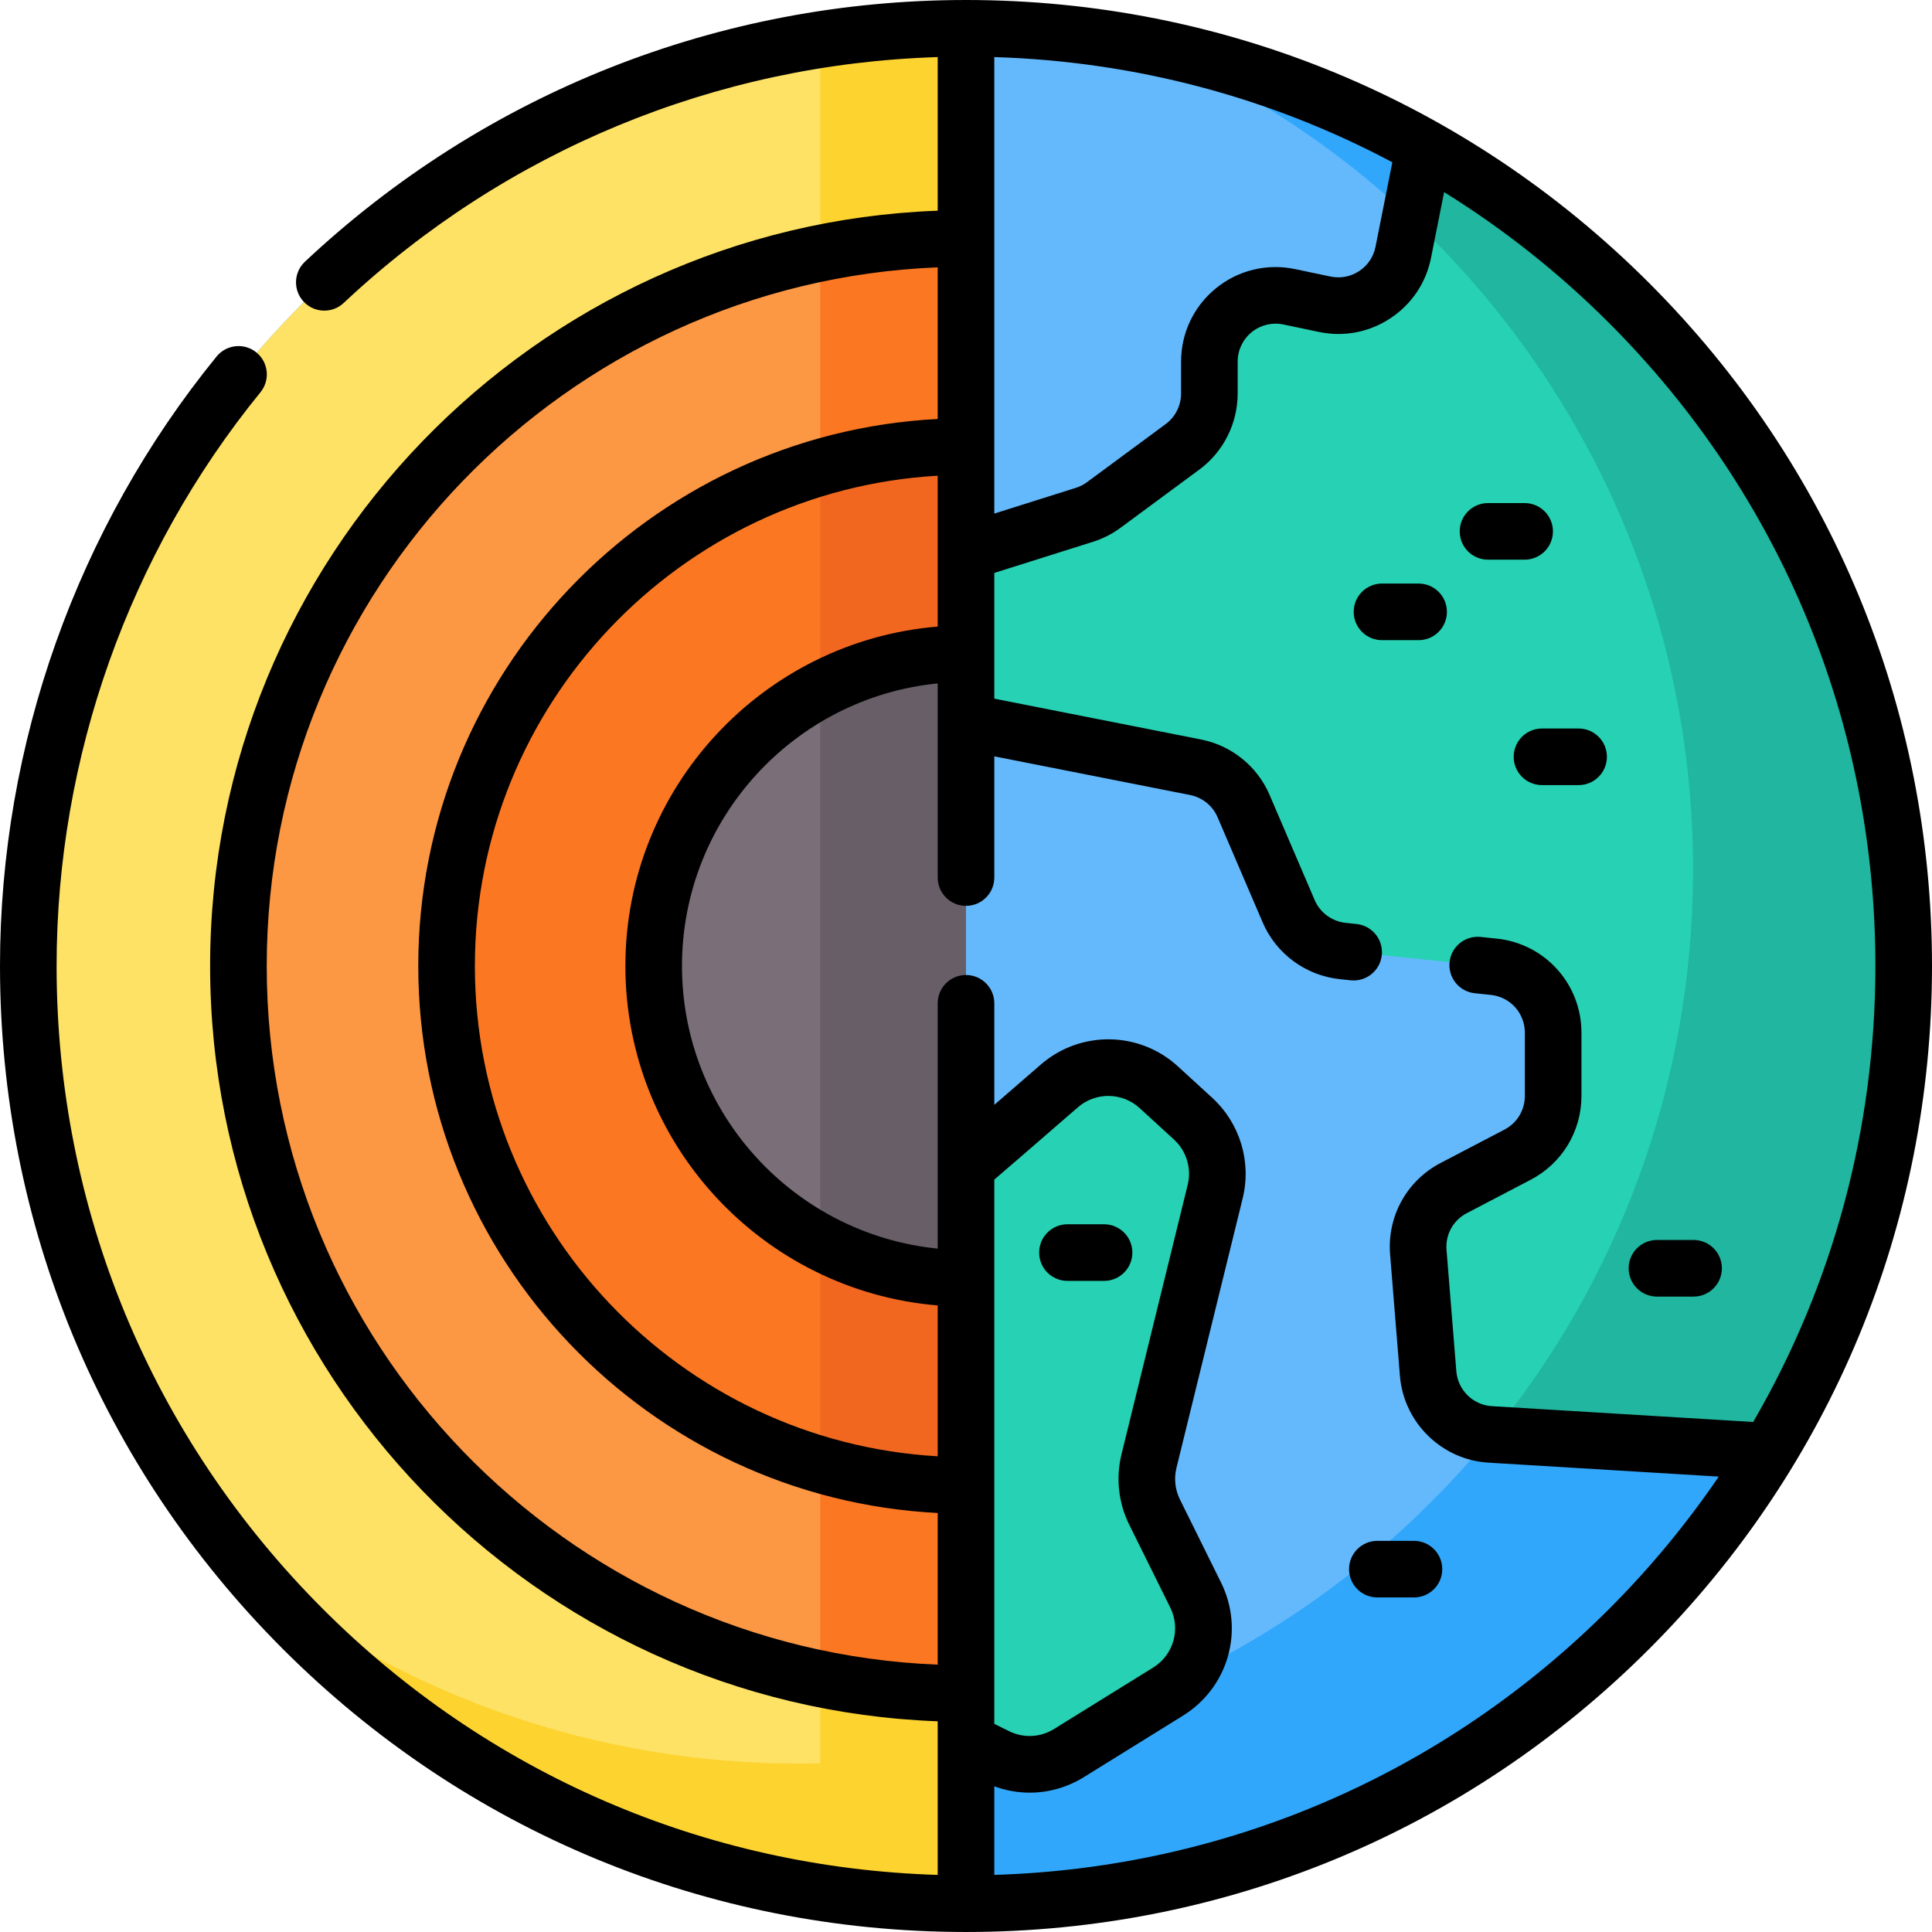 <svg id="Capa_1" enable-background="new 0 0 512 512" height="512" viewBox="0 0 512 512" width="512" xmlns="http://www.w3.org/2000/svg"><g><g><g><g><g><g><g><g><circle cx="256" cy="255.999" fill="#64b9fc" r="248.499"/><path d="m256.001 504.5c-74.747-.002-141.778-32.999-187.321-85.241 39.754 30.195 89.352 48.117 143.128 48.112 130.83-.002 236.884-106.056 236.882-236.886.006-98.217-59.755-182.477-144.919-218.382 114.396 22.256 200.735 123.005 200.729 243.906.003 137.228-111.256 248.496-248.499 248.491z" fill="#31a7fb"/><g><path d="m304.49 387.22c-1.11 4.53-.59 9.31 1.49 13.5l10.87 21.96c4.54 9.15 1.37 20.23-7.29 25.61l-26.26 16.28c-5.81 3.61-13.07 3.96-19.21.93l-8.09-4v-152.37c.65-.44 24.73-21.34 24.73-21.34 7.6-6.6 18.94-6.46 26.36.34l9.11 8.34c5.32 4.89 7.56 12.28 5.84 19.3z" fill="#27d1b3"/></g><path d="m504.501 255.998c0 47.071-13.09 91.086-35.83 128.605l-73.766-4.471c-8.716-.515-15.728-7.381-16.435-16.098l-2.605-32.228c-.563-7.012 3.12-13.702 9.376-16.95l16.95-8.861c5.789-3.023 9.408-9.022 9.408-15.551v-16.773c0-8.99-6.786-16.532-15.712-17.465l-40.059-4.181c-6.32-.676-11.804-4.696-14.313-10.534l-11.949-27.869c-2.284-5.323-7.044-9.167-12.721-10.292l-81.164-16.033c-4.117-.804-7.655-3.023-10.164-6.079-2.509-3.039-3.988-6.947-3.988-11.128 0-7.655 4.953-14.441 12.254-16.741l53.6-16.918c1.849-.579 3.586-1.463 5.146-2.621l20.842-15.39c4.487-3.297 7.124-8.539 7.124-14.12v-8.475c0-11.129 10.244-19.459 21.147-17.175l9.424 1.978c9.552 1.994 18.912-4.181 20.81-13.75l5.532-27.757c75.841 42.552 127.093 123.732 127.093 216.877z" fill="#27d1b3"/><path d="m504.501 255.998c0 47.071-13.09 91.086-35.83 128.605l-73.252-4.439c33.305-40.799 53.262-92.904 53.262-149.672.016-68.218-28.818-129.698-74.956-172.91l3.683-18.462c75.841 42.553 127.093 123.733 127.093 216.878z" fill="#20b69f"/></g></g></g></g></g></g><path d="m256 504.5c-137.24 0-248.5-111.26-248.5-248.5s111.26-248.5 248.5-248.5z" fill="#fee265"/><path d="m217.387 10.491v491.019c12.584 1.963 25.478 2.991 38.613 2.991v-497.001c-13.135 0-26.029 1.027-38.613 2.991z" fill="#fdd330"/><path d="m256 463.25v41.25c-74.74 0-141.77-33-187.32-85.21v-.03c39.75 30.19 89.35 48.12 143.13 48.11 15.1 0 29.87-1.41 44.19-4.12z" fill="#fdd330"/><g><path d="m256 448.816c-106.49 0-192.816-86.327-192.816-192.816 0-106.49 86.326-192.817 192.816-192.817z" fill="#fc9744"/><g><path d="m217.387 67.053v377.892c12.476 2.536 25.388 3.87 38.613 3.87v-385.632c-13.224 0-26.137 1.334-38.613 3.87z" fill="#fb7722"/></g><path d="m256 393.652c-76.024 0-137.653-61.629-137.653-137.653s61.629-137.653 137.653-137.653z" fill="#fb7722"/><path d="m217.387 123.844v264.31c12.252 3.574 25.207 5.498 38.613 5.498v-275.306c-13.406 0-26.361 1.924-38.613 5.498z" fill="#f2671f"/></g><path d="m256 338.767c-45.712 0-82.768-37.057-82.768-82.768s37.057-82.768 82.768-82.768z" fill="#7a6e79"/><path d="m217.387 182.791v146.417c11.53 6.094 24.664 9.56 38.613 9.56v-165.537c-13.949 0-27.083 3.466-38.613 9.56z" fill="#685e67"/></g><g><path d="m375.948 169.649c4.143 0 7.5-3.357 7.5-7.5s-3.357-7.5-7.5-7.5h-9.703c-4.143 0-7.5 3.357-7.5 7.5s3.357 7.5 7.5 7.5z"/><path d="m401.143 200.56c0 4.143 3.357 7.5 7.5 7.5h9.704c4.143 0 7.5-3.357 7.5-7.5s-3.357-7.5-7.5-7.5h-9.704c-4.143 0-7.5 3.357-7.5 7.5z"/><path d="m512 255.999c0-68.38-26.629-132.667-74.98-181.019s-112.64-74.98-181.02-74.98c0 0 0 0-.001 0-65.341 0-127.557 24.63-175.187 69.352-3.02 2.836-3.169 7.582-.334 10.602 2.836 3.02 7.582 3.171 10.602.334 43.011-40.386 98.661-63.352 157.42-65.158v40.708c-106.992 3.96-192.815 92.219-192.815 200.162s85.823 196.2 192.815 200.161v40.71c-61.561-1.87-119.165-26.714-162.911-70.46-45.52-45.518-70.589-106.039-70.589-170.412 0-55.262 19.188-109.261 54.028-152.05 2.615-3.212 2.131-7.936-1.081-10.552-3.213-2.616-7.937-2.129-10.551 1.081-37.012 45.457-57.396 102.819-57.396 161.521 0 68.38 26.629 132.667 74.98 181.019 48.34 48.339 112.607 74.966 180.967 74.98.017 0 .034.003.051.003s.034-.002.051-.003c68.361-.013 132.629-26.64 180.969-74.98 48.353-48.352 74.982-112.639 74.982-181.019zm-212.742 148.048 10.873 21.966c2.831 5.706.884 12.544-4.523 15.903l-26.265 16.283c-3.633 2.256-8.095 2.47-11.929.577l-3.915-1.935v-144.236c3.116-2.664 9.362-8.056 22.148-19.153 4.726-4.104 11.766-4.017 16.378.21l9.099 8.329c3.308 3.041 4.698 7.636 3.632 11.989l-17.55 71.45c-.001.001-.001.003-.001.004-1.532 6.251-.801 12.864 2.053 18.613zm-50.758-18.116c-68.289-3.9-122.652-60.683-122.652-129.932s54.362-126.032 122.652-129.932v39.979c-46.278 3.825-82.768 42.706-82.768 89.953 0 47.248 36.49 86.129 82.768 89.954zm15-370.804c37.358 1.135 73.257 10.726 105.487 27.875l-4.467 22.416c-.524 2.643-2.053 4.918-4.305 6.408-2.259 1.496-4.963 2.013-7.608 1.462l-9.426-1.979c-7.417-1.554-15.045.297-20.927 5.075-5.884 4.778-9.259 11.864-9.259 19.44v8.475c0 3.187-1.52 6.206-4.079 8.087l-20.856 15.4c-.886.657-1.869 1.158-2.934 1.492l-21.627 6.825v-120.976zm-192.816 240.872c0-99.67 79.097-181.201 177.815-185.152v40.19c-76.566 3.917-137.652 67.439-137.652 144.961s61.087 141.046 137.653 144.962v40.19c-98.719-3.95-177.816-85.481-177.816-185.151zm192.816 240.872v-23.48c3.047 1.119 6.218 1.681 9.381 1.681 4.99 0 9.958-1.385 14.372-4.127l26.266-16.283c12.015-7.465 16.336-22.646 10.054-35.309l-10.874-21.968c-1.285-2.588-1.613-5.562-.925-8.376l17.551-71.454c2.37-9.669-.714-19.864-8.06-26.617l-9.107-8.337c-10.233-9.378-25.859-9.582-36.343-.475-3.593 3.118-8.126 7.048-12.314 10.672v-26.913c0-4.143-3.357-7.5-7.5-7.5s-7.5 3.357-7.5 7.5v65.008c-37.994-3.777-67.768-35.922-67.768-74.893s29.773-71.115 67.768-74.892v51.454c0 4.143 3.357 7.5 7.5 7.5s7.5-3.357 7.5-7.5v-32.123l51.886 10.249c3.258.646 5.981 2.849 7.286 5.892l11.952 27.875c3.57 8.309 11.39 14.067 20.425 15.032l2.9.302c.265.028.527.042.787.042 3.792 0 7.048-2.867 7.45-6.723.431-4.119-2.561-7.808-6.681-8.237l-2.883-.302c-3.636-.388-6.784-2.701-8.215-6.03l-11.95-27.87c-3.256-7.592-10.043-13.085-18.16-14.694l-54.798-10.827v-33.314l26.128-8.246c2.656-.833 5.137-2.097 7.357-3.745l20.828-15.379c6.376-4.686 10.183-12.224 10.183-20.164v-8.475c0-3.038 1.354-5.88 3.716-7.798 2.36-1.917 5.421-2.658 8.392-2.037l9.431 1.979c6.601 1.38 13.335.088 18.959-3.635 5.616-3.716 9.431-9.397 10.739-15.991l3.474-17.434c15.672 9.723 30.34 21.311 43.707 34.677 45.517 45.519 70.586 106.04 70.586 170.413 0 43.131-11.27 84.525-32.388 120.844l-69.264-4.198c-4.957-.292-8.999-4.255-9.402-9.215l-2.605-32.223c-.323-4.031 1.779-7.837 5.375-9.704l16.947-8.859c8.288-4.328 13.437-12.834 13.437-22.198v-16.773c0-12.873-9.644-23.588-22.434-24.925l-4.277-.446c-4.125-.425-7.809 2.562-8.238 6.682-.43 4.12 2.562 7.808 6.682 8.238l4.276.445c5.126.536 8.991 4.838 8.991 10.006v16.773c0 3.758-2.062 7.17-5.383 8.904l-16.933 8.851c-8.944 4.646-14.202 14.147-13.395 24.211l2.605 32.23c1.005 12.368 11.095 22.246 23.457 22.977l61.038 3.699c-8.485 12.452-18.188 24.206-29.076 35.094-43.746 43.745-101.351 68.589-162.913 70.459z"/><path d="m374.714 408.34h-9.703c-4.143 0-7.5 3.357-7.5 7.5s3.357 7.5 7.5 7.5h9.703c4.143 0 7.5-3.357 7.5-7.5s-3.357-7.5-7.5-7.5z"/><path d="m300.089 331.947c0-4.143-3.357-7.5-7.5-7.5h-9.703c-4.143 0-7.5 3.357-7.5 7.5s3.357 7.5 7.5 7.5h9.703c4.143 0 7.5-3.357 7.5-7.5z"/><path d="m439.114 343.608h9.703c4.143 0 7.5-3.357 7.5-7.5s-3.357-7.5-7.5-7.5h-9.703c-4.143 0-7.5 3.357-7.5 7.5s3.357 7.5 7.5 7.5z"/><path d="m394.341 148.32h9.703c4.143 0 7.5-3.357 7.5-7.5s-3.357-7.5-7.5-7.5h-9.703c-4.143 0-7.5 3.357-7.5 7.5s3.358 7.5 7.5 7.5z"/></g></g></svg>
